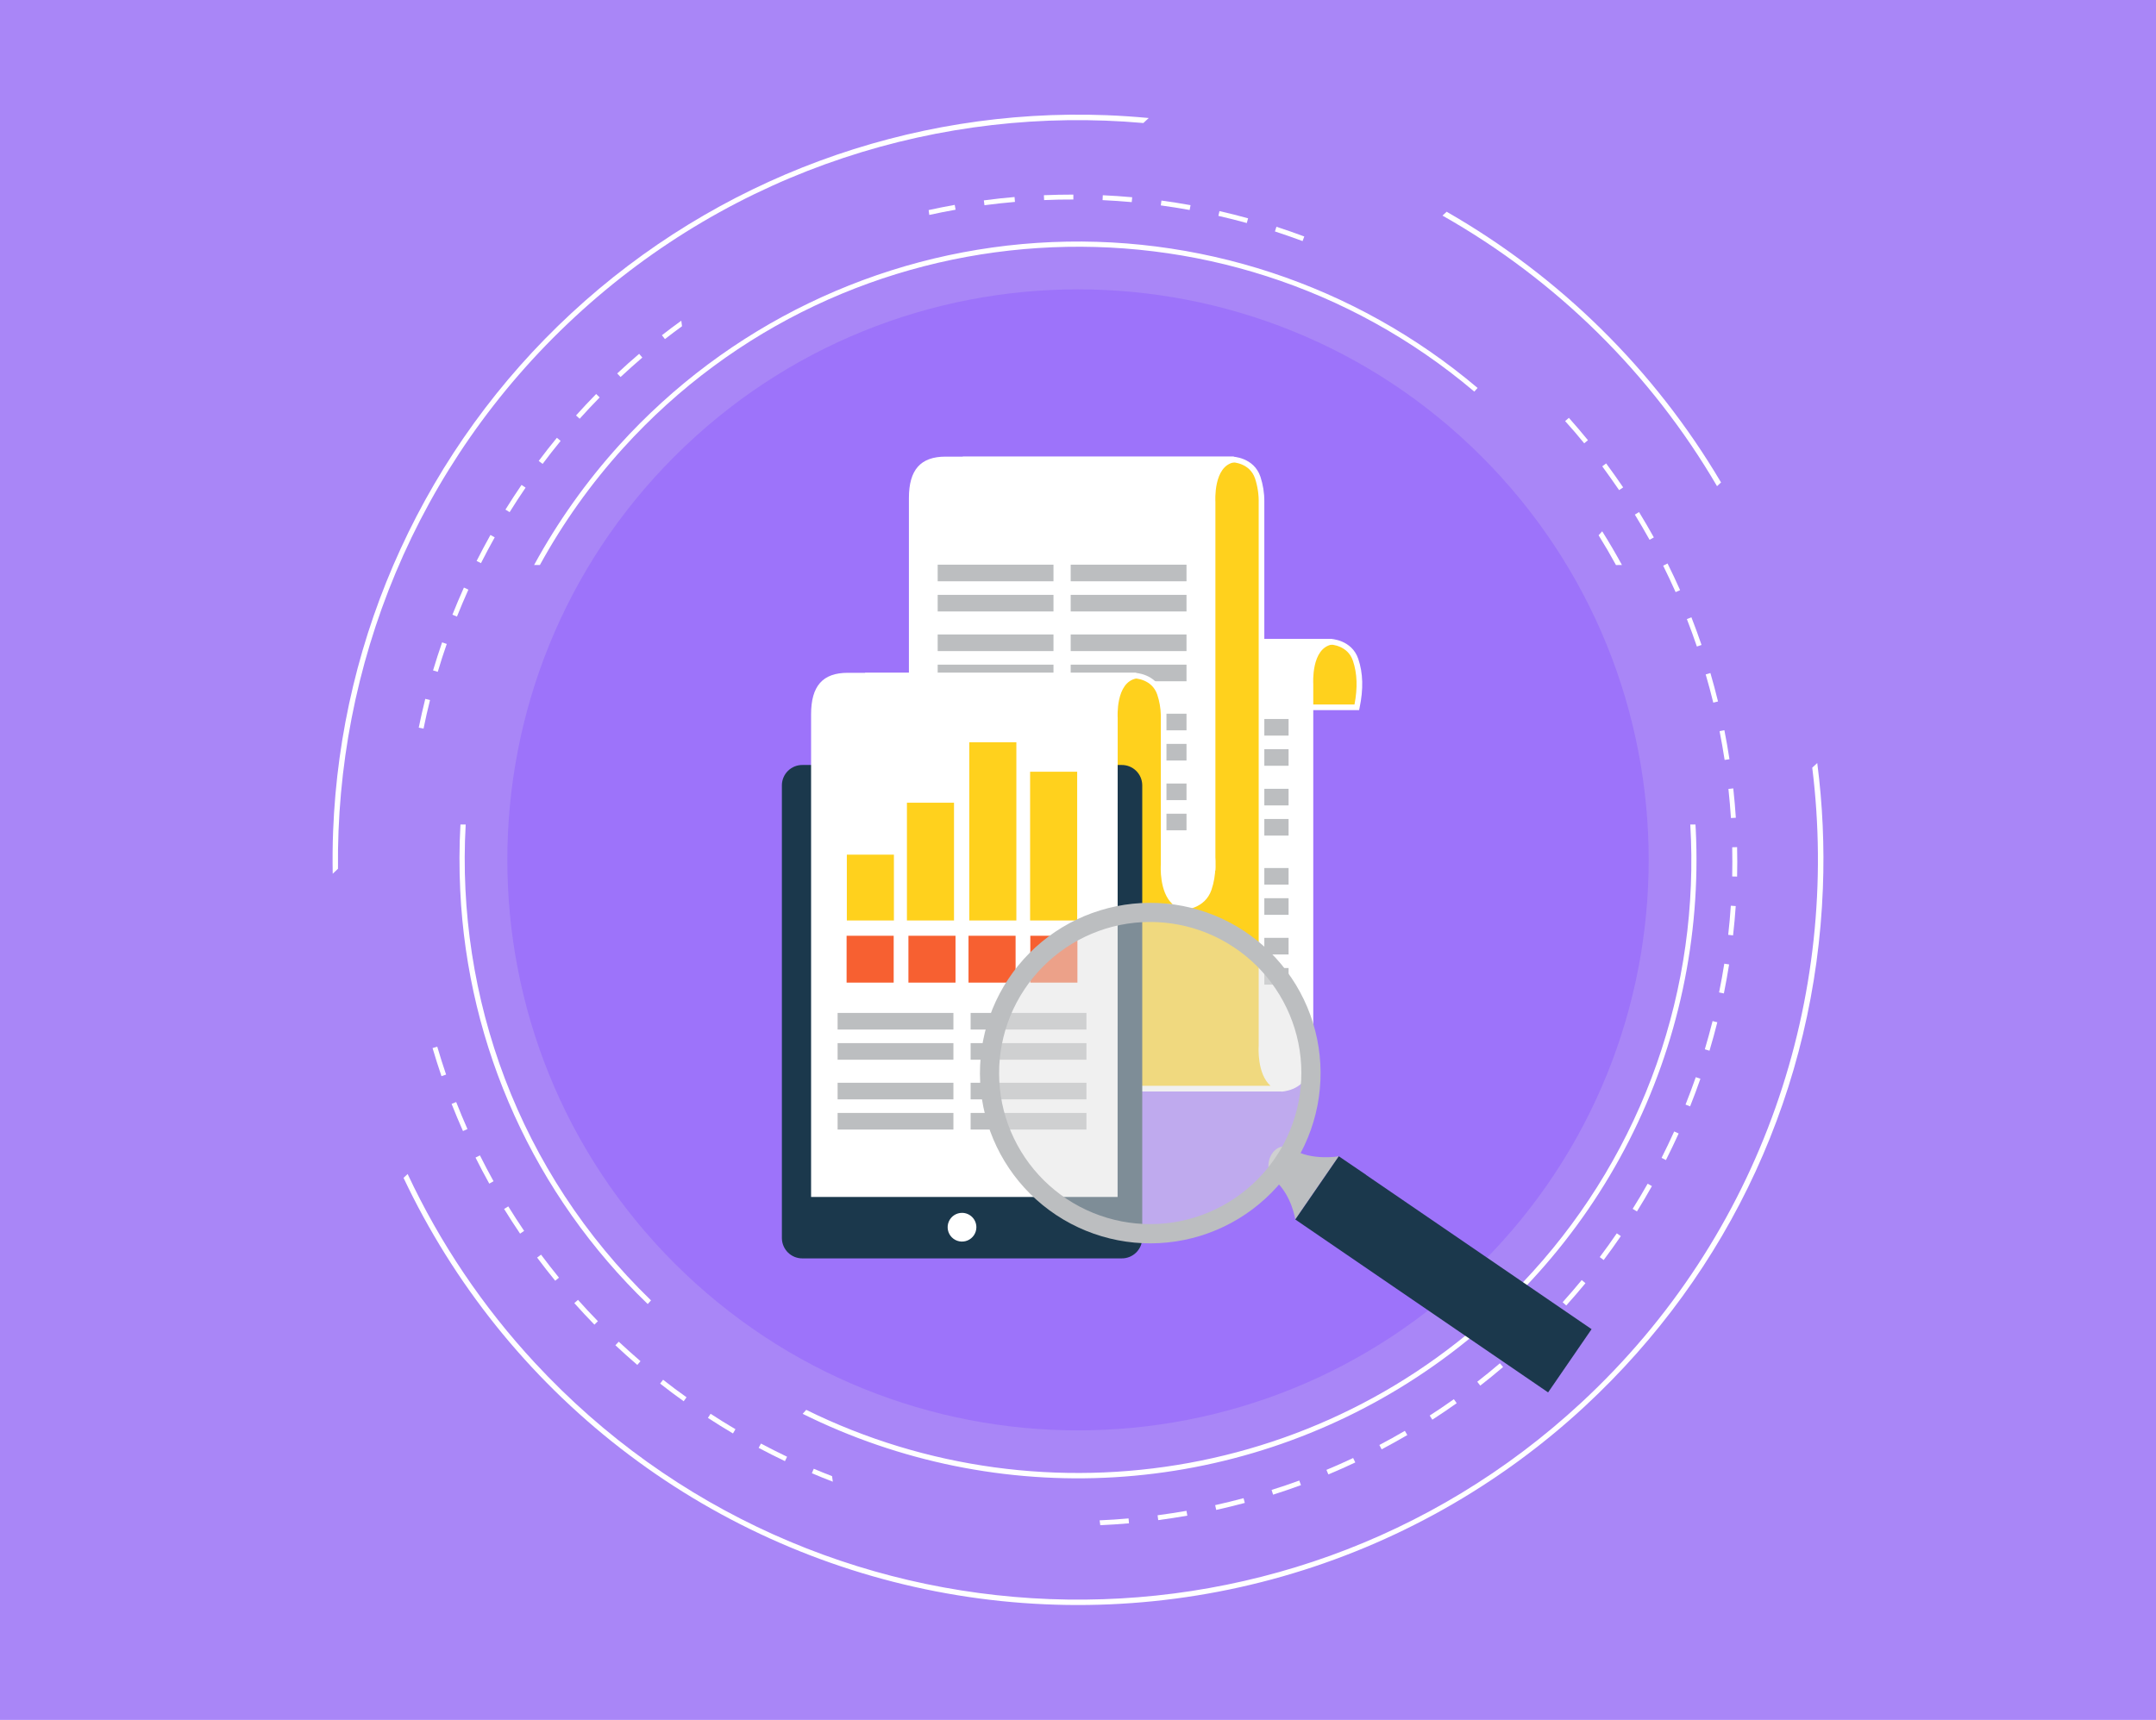 <svg width="1504" height="1200" viewBox="0 0 1504 1200" fill="none" xmlns="http://www.w3.org/2000/svg">
<rect width="1504" height="1200" fill="#A986F7"/>
<rect width="1504" height="1200" fill="#A986F7"/>
<g clip-path="url(#clip0_11_10677)">
<path d="M235.779 606.205C234.211 465.292 289.753 324.223 401.033 221.148C512.313 118.073 657.211 73.454 797.6 85.841L801.35 82.352C791.577 81.437 781.752 80.758 771.861 80.379C634.048 75.112 499.787 124.805 398.613 218.528C297.439 312.251 237.64 442.326 232.369 580.139C231.99 590.016 231.925 599.868 232.095 609.693L235.779 606.205Z" fill="white"/>
<path d="M1197.79 339.248L1200.57 336.635C1154.22 258.144 1088.26 193.052 1009.16 147.745L1006.26 150.437C1085.64 195.374 1151.72 260.515 1197.79 339.248Z" fill="white"/>
<path d="M1264.2 535.663C1284.01 695.064 1229.56 861.585 1102.94 978.875C894.038 1172.39 566.64 1159.87 373.125 950.967C336.892 911.905 306.945 867.453 284.357 819.2L281.509 821.891C316.413 895.789 368.236 960.425 432.777 1010.56C497.319 1060.7 572.763 1094.92 652.998 1110.47C733.233 1126.01 816.001 1122.43 894.595 1100.02C973.19 1077.61 1045.4 1037.01 1105.37 981.488C1207.29 887.102 1266.3 758.68 1271.62 619.871C1272.75 590.663 1271.44 561.413 1267.7 532.423L1264.2 535.663Z" fill="white"/>
<path d="M376.627 394.241C392.729 364.871 412.225 337.493 434.716 312.673C589.857 141.304 853.312 124.946 1028.46 273.254L1030.74 270.706C945.318 198.379 835.127 162.084 723.44 169.486C611.754 176.887 507.315 227.406 432.182 310.373C409.069 335.873 389.065 364.026 372.589 394.241H376.627Z" fill="white"/>
<path d="M324.861 575.331H321.202C320.35 590.657 320.302 606.017 321.058 621.348C326.171 730.721 372.971 833.984 451.845 909.928L454.145 907.393C361.693 817.894 318.093 695.665 324.861 575.331Z" fill="white"/>
<path d="M1131.45 394.241C1127.1 386.254 1122.5 378.414 1117.67 370.723L1115.16 373.493C1119.42 380.331 1123.46 387.26 1127.29 394.28L1131.45 394.241Z" fill="white"/>
<path d="M1182.74 575.331H1179.12C1182.5 632.034 1174.52 688.841 1155.66 742.421C1136.8 796.001 1107.42 845.274 1069.26 887.35C938.082 1032.21 729.555 1066.27 562.433 983.775L559.924 986.545C627.343 1020.01 702.343 1035.27 777.481 1030.8C852.618 1026.33 925.28 1002.29 988.255 961.06C1051.23 919.832 1102.33 862.851 1136.48 795.774C1170.63 728.696 1186.64 653.854 1182.93 578.675C1182.88 577.552 1182.8 576.441 1182.74 575.331Z" fill="white"/>
<path d="M926.663 1028.82C932.96 1026.21 939.271 1023.39 945.438 1020.48L943.935 1017.39C937.821 1020.28 931.549 1023.06 925.304 1025.66L926.663 1028.82Z" fill="white"/>
<path d="M377.424 875.487L374.693 877.525C378.756 882.986 383.016 888.435 387.314 893.687L389.927 891.531C385.694 886.305 381.474 880.909 377.424 875.487Z" fill="white"/>
<path d="M354.572 841.804L351.658 843.594C355.225 849.382 358.975 855.183 362.803 860.814L365.625 858.894C361.836 853.301 358.113 847.553 354.572 841.804Z" fill="white"/>
<path d="M305.027 730.367L301.748 731.334C303.668 737.867 305.759 744.4 307.967 750.932L311.194 749.822C309.012 743.42 306.935 736.874 305.027 730.367Z" fill="white"/>
<path d="M431.633 936.216L429.294 938.711C434.259 943.363 439.407 947.988 444.581 952.43L446.802 949.817C441.667 945.362 436.558 940.815 431.633 936.216Z" fill="white"/>
<path d="M334.79 806.213L331.72 807.742C334.764 813.83 337.992 819.958 341.31 825.916L344.289 824.256C341.01 818.338 337.809 812.262 334.79 806.213Z" fill="white"/>
<path d="M318.223 768.976L315.035 770.283C317.531 776.633 320.196 783.009 322.966 789.228L326.089 787.843C323.319 781.584 320.706 775.261 318.223 768.976Z" fill="white"/>
<path d="M888.093 1042.95C894.626 1040.88 901.159 1038.65 907.535 1036.31L906.359 1033.11C900.009 1035.44 893.515 1037.64 887.048 1039.64L888.093 1042.95Z" fill="white"/>
<path d="M807.517 1057.33L807.962 1060.72C814.73 1059.83 821.563 1058.78 828.265 1057.6L827.678 1054.24C821.014 1055.41 814.233 1056.42 807.517 1057.33Z" fill="white"/>
<path d="M847.681 1050.27L848.413 1053.6C855.076 1052.12 861.792 1050.47 868.364 1048.71L867.488 1045.41C860.956 1047.16 854.292 1048.79 847.681 1050.27Z" fill="white"/>
<path d="M462.559 962.765L460.508 965.457C465.865 969.664 471.391 973.819 476.931 977.778L478.917 975.008C473.377 971.075 467.89 966.946 462.559 962.765Z" fill="white"/>
<path d="M495.707 986.519L493.838 989.38C499.561 993.117 505.427 996.762 511.307 1000.24L513.045 997.285C507.217 993.848 501.377 990.229 495.707 986.519Z" fill="white"/>
<path d="M580.437 1030.04C576.151 1028.38 571.879 1026.66 567.659 1024.88L566.352 1028.01C571.173 1030.07 576.073 1032.01 580.973 1033.91L580.437 1030.04Z" fill="white"/>
<path d="M530.827 1007.29L529.22 1010.3C535.243 1013.51 541.423 1016.63 547.577 1019.56L549.053 1016.49C542.939 1013.56 536.811 1010.47 530.827 1007.29Z" fill="white"/>
<path d="M403.189 907.027L400.641 909.301C405.175 914.383 409.892 919.427 414.647 924.313L417.091 921.922C412.361 917.088 407.684 912.071 403.189 907.027Z" fill="white"/>
<path d="M391.09 307.655L388.477 305.486C384.139 310.713 379.88 316.2 375.79 321.648L378.534 323.7C382.558 318.291 386.792 312.895 391.09 307.655Z" fill="white"/>
<path d="M445.861 246.9C440.635 251.317 435.552 255.929 430.561 260.58L432.9 263.076C437.852 258.45 442.948 253.93 448.082 249.5L445.861 246.9Z" fill="white"/>
<path d="M415.876 274.926C411.107 279.786 406.39 284.816 401.83 289.899L404.365 292.185C408.899 287.142 413.589 282.138 418.319 277.317L415.876 274.926Z" fill="white"/>
<path d="M475.272 223.774C470.712 227.08 466.126 230.464 461.749 233.913L463.853 236.604C467.772 233.56 471.757 230.568 475.768 227.641L475.272 223.774Z" fill="white"/>
<path d="M666.605 146.334L666.004 142.963C659.954 144.035 653.853 145.263 647.816 146.583L648.261 149.98C654.336 148.647 660.49 147.406 666.605 146.334Z" fill="white"/>
<path d="M767.079 1060.87L767.55 1064.26C774.2 1063.96 780.942 1063.53 787.566 1062.95L787.279 1059.54C780.615 1060.14 773.782 1060.59 767.079 1060.87Z" fill="white"/>
<path d="M363.822 338.359C359.968 343.991 356.205 349.779 352.599 355.58L355.499 357.383C359.079 351.621 362.816 345.872 366.644 340.28L363.822 338.359Z" fill="white"/>
<path d="M342.133 373.284C338.802 379.215 335.601 385.33 332.478 391.432L335.522 392.96C338.579 386.911 341.807 380.849 345.112 374.956L342.133 373.284Z" fill="white"/>
<path d="M296.665 487.66C295.006 494.284 293.477 501.039 292.105 507.742L295.463 508.421C296.77 501.771 298.337 495.068 299.984 488.483L296.665 487.66Z" fill="white"/>
<path d="M323.619 409.985C320.823 416.218 318.119 422.594 315.597 428.93L318.772 430.237C321.281 423.939 323.998 417.616 326.742 411.436L323.619 409.985Z" fill="white"/>
<path d="M308.411 448.215C306.177 454.67 304.047 461.281 302.1 467.814L305.38 468.794C307.313 462.261 309.417 455.728 311.651 449.339L308.411 448.215Z" fill="white"/>
<path d="M1192.52 733.163C1194.48 726.63 1196.32 719.927 1197.98 713.316L1194.68 712.48C1193.03 719.013 1191.19 725.676 1189.26 732.183L1192.52 733.163Z" fill="white"/>
<path d="M1168.89 413.173L1172.01 411.788C1169.25 405.556 1166.31 399.311 1163.27 393.196L1160.21 394.711C1163.23 400.787 1166.14 407.058 1168.89 413.173Z" fill="white"/>
<path d="M1105.13 309.341L1107.74 307.172C1103.43 301.946 1098.96 296.641 1094.43 291.559L1091.81 293.832C1096.41 298.875 1100.85 304.088 1105.13 309.341Z" fill="white"/>
<path d="M963.821 1011.32C969.831 1008.15 975.868 1004.78 981.734 1001.36L980.01 998.421C974.182 1001.83 968.25 1005.15 962.227 1008.29L963.821 1011.32Z" fill="white"/>
<path d="M1129.47 342.005L1132.29 340.084C1128.47 334.453 1124.45 328.822 1120.43 323.36L1117.71 325.399C1121.63 330.821 1125.64 336.4 1129.47 342.005Z" fill="white"/>
<path d="M748.761 139.213V135.79C741.941 135.79 735.042 135.921 728.209 136.208L728.366 139.618C735.147 139.292 742.006 139.213 748.761 139.213Z" fill="white"/>
<path d="M686.752 143.212L687.745 143.081C694.487 142.206 701.307 141.461 708.023 140.886L707.735 137.476C700.954 138.064 694.095 138.782 687.301 139.697L686.321 139.828L686.752 143.212Z" fill="white"/>
<path d="M789.487 141.03L789.8 137.633C783.006 137.019 776.108 136.548 769.3 136.235L769.144 139.645C775.912 139.958 782.745 140.429 789.487 141.03Z" fill="white"/>
<path d="M908.658 168.219L909.86 165.018C903.445 162.614 896.899 160.34 890.432 158.237L889.373 161.49C895.749 163.568 902.23 165.841 908.658 168.219Z" fill="white"/>
<path d="M869.749 155.624L870.65 152.331C864.118 150.515 857.363 148.817 850.686 147.301L849.928 150.633C856.553 152.135 863.216 153.821 869.749 155.624Z" fill="white"/>
<path d="M829.886 146.53L830.513 143.159C823.784 141.944 816.964 140.86 810.209 139.945L809.752 143.329C816.454 144.244 823.222 145.315 829.886 146.53Z" fill="white"/>
<path d="M1150.72 376.668L1153.7 375.009C1150.4 369.051 1146.92 363.093 1143.37 357.305L1140.46 359.095C1143.98 364.844 1147.43 370.762 1150.72 376.668Z" fill="white"/>
<path d="M1092.61 910.947C1097.17 905.877 1101.68 900.638 1106 895.386L1103.39 893.204C1099.09 898.43 1094.62 903.656 1090.09 908.673L1092.61 910.947Z" fill="white"/>
<path d="M1118.7 879.237C1122.79 873.788 1126.83 868.17 1130.67 862.539L1127.86 860.605C1124.03 866.197 1120.02 871.776 1115.97 877.172L1118.7 879.237Z" fill="white"/>
<path d="M1141.91 845.332C1145.52 839.543 1149.04 833.572 1152.36 827.641L1149.38 825.968C1146.06 831.861 1142.56 837.727 1138.93 843.515L1141.91 845.332Z" fill="white"/>
<path d="M999.19 990.634C1004.9 986.937 1010.62 983.069 1016.18 979.123L1014.2 976.34C1008.68 980.26 1003.01 984.101 997.348 987.76L999.19 990.634Z" fill="white"/>
<path d="M1162.13 809.479C1165.21 803.391 1168.19 797.145 1171.02 790.926L1167.89 789.515C1165.11 795.695 1162.14 801.888 1159.09 807.938L1162.13 809.479Z" fill="white"/>
<path d="M1032.62 966.868C1037.98 962.7 1043.33 958.336 1048.53 953.893L1046.3 951.28C1041.16 955.683 1035.85 960.021 1030.52 964.163L1032.62 966.868Z" fill="white"/>
<path d="M1063.84 940.24C1068.83 935.589 1073.77 930.768 1078.54 925.868L1076.11 923.464C1071.38 928.285 1066.46 933.08 1061.51 937.692L1063.84 940.24Z" fill="white"/>
<path d="M1203.08 530.28L1206.45 529.771C1205.42 522.99 1204.23 516.196 1202.91 509.532L1199.55 510.199C1200.86 516.81 1202.05 523.565 1203.08 530.28Z" fill="white"/>
<path d="M1178.99 772.02C1181.52 765.684 1183.94 759.203 1186.18 752.749L1182.96 751.625C1180.72 758.027 1178.32 764.455 1175.81 770.753L1178.99 772.02Z" fill="white"/>
<path d="M1183.73 451.142L1186.97 450.044C1184.77 443.59 1182.4 437.096 1179.91 430.747L1176.74 431.988C1179.19 438.298 1181.56 444.727 1183.73 451.142Z" fill="white"/>
<path d="M1195.16 490.287L1198.47 489.477C1196.86 482.865 1195.07 476.189 1193.16 469.63L1189.87 470.597C1191.78 477.09 1193.55 483.715 1195.16 490.287Z" fill="white"/>
<path d="M1210.9 570.614C1210.46 563.833 1209.86 556.947 1209.11 550.14L1205.73 550.506C1206.46 557.274 1207.04 564.107 1207.49 570.823L1210.9 570.614Z" fill="white"/>
<path d="M1202.56 693.195C1203.86 686.506 1205.17 679.712 1206.21 672.97L1202.84 672.434C1201.79 679.124 1200.57 685.879 1199.21 692.503L1202.56 693.195Z" fill="white"/>
<path d="M1208.97 652.692C1209.74 645.924 1210.36 639.039 1210.83 632.231L1207.4 631.996C1206.95 638.751 1206.35 645.584 1205.57 652.313L1208.97 652.692Z" fill="white"/>
<path d="M1211.78 611.666C1211.94 604.846 1211.95 597.934 1211.78 591.127L1208.37 591.205C1208.51 597.96 1208.5 604.82 1208.37 611.588L1211.78 611.666Z" fill="white"/>
<path d="M1033.5 881.502C1188.97 726.036 1188.97 473.976 1033.5 318.509C878.037 163.043 625.976 163.043 470.51 318.509C315.044 473.976 315.044 726.036 470.51 881.502C625.976 1036.97 878.037 1036.97 1033.5 881.502Z" fill="#9D73FA"/>
<path d="M946.548 493.54C948.861 482.525 949.358 471.158 945.712 460.392C941.518 447.993 928.1 447.745 928.1 447.745H741.941V493.54H946.548Z" fill="#FFD11D"/>
<path d="M948.09 495.513H739.968V445.772H928.035C928.217 445.772 942.929 446.203 947.515 459.765C950.873 469.682 951.174 480.866 948.417 493.945L948.09 495.513ZM743.914 491.593H944.876C947.123 479.912 946.771 469.904 943.779 461.059C940.094 450.175 928.479 449.77 927.995 449.757H743.914V491.593Z" fill="white"/>
<path d="M929.028 447.745H727.817C709.983 447.745 704.221 457.897 704.221 474.686V732.627H707.735V759.647H893.894C893.894 759.647 907.312 759.399 911.506 746.999C913.063 742.359 913.943 737.519 914.12 732.627H914.211V477.417C914.211 477.417 912.264 450.606 929.028 447.745Z" fill="white"/>
<path d="M893.907 761.62H705.762V734.6H702.248V474.686C702.248 454.957 710.374 445.772 727.817 445.772H929.028L929.354 449.692C914.538 452.226 916.106 477.025 916.119 477.273V734.666H915.923C915.619 739.115 914.741 743.507 913.31 747.731C908.724 761.293 894.012 761.711 893.868 761.725L893.907 761.62ZM709.773 757.7H893.868C894.56 757.7 905.993 757.204 909.638 746.412C911.115 741.941 911.942 737.281 912.094 732.575L912.186 730.445V477.417C912.121 476.568 910.958 458.197 920.43 449.718H727.882C712.726 449.718 706.259 457.191 706.259 474.686V730.641H709.773V757.7Z" fill="white"/>
<path d="M803.127 504.659H728.274V510.329H803.127V504.659Z" fill="#BCBEC0"/>
<path d="M806.106 501.706H725.322V513.295H806.106V501.706Z" fill="#BCBEC0"/>
<path d="M895.919 504.659H821.066V510.329H895.919V504.659Z" fill="#BCBEC0"/>
<path d="M898.898 501.706H818.114V513.295H898.898V501.706Z" fill="#BCBEC0"/>
<path d="M803.127 525.72H728.274V531.391H803.127V525.72Z" fill="#BCBEC0"/>
<path d="M806.106 522.754H725.322V534.344H806.106V522.754Z" fill="#BCBEC0"/>
<path d="M895.919 525.72H821.066V531.391H895.919V525.72Z" fill="#BCBEC0"/>
<path d="M898.898 522.754H818.114V534.344H898.898V522.754Z" fill="#BCBEC0"/>
<path d="M803.127 553.38H728.274V559.051H803.127V553.38Z" fill="#BCBEC0"/>
<path d="M806.106 550.415H725.322V562.004H806.106V550.415Z" fill="#BCBEC0"/>
<path d="M895.919 553.38H821.066V559.051H895.919V553.38Z" fill="#BCBEC0"/>
<path d="M898.898 550.415H818.114V562.004H898.898V550.415Z" fill="#BCBEC0"/>
<path d="M803.127 574.442H728.274V580.112H803.127V574.442Z" fill="#BCBEC0"/>
<path d="M806.106 571.476H725.322V583.065H806.106V571.476Z" fill="#BCBEC0"/>
<path d="M895.919 574.442H821.066V580.112H895.919V574.442Z" fill="#BCBEC0"/>
<path d="M898.898 571.476H818.114V583.065H898.898V571.476Z" fill="#BCBEC0"/>
<path d="M803.127 608.661H728.274V614.332H803.127V608.661Z" fill="#BCBEC0"/>
<path d="M806.106 605.695H725.322V617.284H806.106V605.695Z" fill="#BCBEC0"/>
<path d="M895.919 608.661H821.066V614.332H895.919V608.661Z" fill="#BCBEC0"/>
<path d="M898.898 605.695H818.114V617.284H898.898V605.695Z" fill="#BCBEC0"/>
<path d="M803.127 629.723H728.274V635.393H803.127V629.723Z" fill="#BCBEC0"/>
<path d="M806.106 626.757H725.322V638.346H806.106V626.757Z" fill="#BCBEC0"/>
<path d="M895.919 629.723H821.066V635.393H895.919V629.723Z" fill="#BCBEC0"/>
<path d="M898.898 626.757H818.114V638.346H898.898V626.757Z" fill="#BCBEC0"/>
<path d="M803.127 657.383H728.274V663.053H803.127V657.383Z" fill="#BCBEC0"/>
<path d="M806.106 654.417H725.322V666.006H806.106V654.417Z" fill="#BCBEC0"/>
<path d="M895.919 657.383H821.066V663.053H895.919V657.383Z" fill="#BCBEC0"/>
<path d="M898.898 654.417H818.114V666.006H898.898V654.417Z" fill="#BCBEC0"/>
<path d="M803.127 678.444H728.274V684.115H803.127V678.444Z" fill="#BCBEC0"/>
<path d="M806.106 675.479H725.322V687.068H806.106V675.479Z" fill="#BCBEC0"/>
<path d="M895.919 678.444H821.066V684.115H895.919V678.444Z" fill="#BCBEC0"/>
<path d="M898.898 675.479H818.114V687.068H898.898V675.479Z" fill="#BCBEC0"/>
<path d="M880.018 729.975V351.19C880.18 345.105 879.296 339.037 877.405 333.251C873.211 320.852 859.78 320.604 859.78 320.604H673.673V351.19H670.146V732.706C670.146 749.495 675.907 759.647 693.742 759.647H894.952C878.124 756.786 880.018 729.975 880.018 729.975Z" fill="#FFD11D"/>
<path d="M894.887 761.62H693.677C676.234 761.62 668.107 752.474 668.107 732.706V349.217H671.635V318.63H859.754C859.95 318.63 874.661 319.062 879.248 332.624C881.083 338.178 882.006 343.994 881.978 349.844V729.975C881.978 730.367 880.41 755.179 895.201 757.7L894.887 761.62ZM672.171 353.163V732.706C672.171 750.201 678.638 757.661 693.794 757.661H886.303C876.83 749.195 877.98 730.785 878.046 729.831V353.163V351.151C878.196 345.295 877.338 339.456 875.511 333.891C871.826 323.007 860.211 322.602 859.714 322.589H675.646V353.176L672.171 353.163Z" fill="white"/>
<path d="M845.943 605.486V350.276C845.943 350.276 844.062 323.465 860.812 320.604H659.615C641.78 320.604 636.018 330.756 636.018 347.545V605.486H845.943Z" fill="white"/>
<path d="M847.851 607.459H634.045V347.545C634.045 327.816 642.159 318.63 659.615 318.63H860.747L861.086 322.55C846.257 325.085 847.838 349.883 847.851 350.132V607.459ZM637.991 603.539H843.905V350.275C843.84 349.426 842.69 331.056 852.163 322.576H659.615C644.459 322.576 637.991 330.05 637.991 347.545V603.539Z" fill="white"/>
<path d="M844.088 587.116C846.401 598.13 846.884 609.484 843.252 620.25C839.058 632.649 825.639 632.898 825.639 632.898H639.507V587.168L844.088 587.116Z" fill="white"/>
<path d="M825.652 634.87H637.508V585.143H845.682L846.022 586.71C848.765 599.776 848.478 610.96 845.12 620.89C840.534 634.439 825.822 634.87 825.665 634.87H825.652ZM641.519 630.951H825.613C826.293 630.951 837.725 630.441 841.383 619.649C844.362 610.803 844.728 600.795 842.468 589.115H641.519V630.951Z" fill="white"/>
<path d="M731.933 396.972H657.08V402.642H731.933V396.972Z" fill="#BCBEC0"/>
<path d="M734.899 394.019H654.114V405.608H734.899V394.019Z" fill="#BCBEC0"/>
<path d="M824.738 396.972H749.872V402.642H824.738V396.972Z" fill="#BCBEC0"/>
<path d="M827.691 394.019H746.906V405.608H827.691V394.019Z" fill="#BCBEC0"/>
<path d="M731.933 418.034H657.08V423.704H731.933V418.034Z" fill="#BCBEC0"/>
<path d="M734.899 415.081H654.114V426.67H734.899V415.081Z" fill="#BCBEC0"/>
<path d="M824.738 418.034H749.872V423.704H824.738V418.034Z" fill="#BCBEC0"/>
<path d="M827.691 415.081H746.906V426.67H827.691V415.081Z" fill="#BCBEC0"/>
<path d="M731.933 445.693H657.08V451.364H731.933V445.693Z" fill="#BCBEC0"/>
<path d="M734.899 442.728H654.114V454.317H734.899V442.728Z" fill="#BCBEC0"/>
<path d="M824.738 445.693H749.872V451.364H824.738V445.693Z" fill="#BCBEC0"/>
<path d="M827.691 442.728H746.906V454.317H827.691V442.728Z" fill="#BCBEC0"/>
<path d="M731.933 466.755H657.08V472.426H731.933V466.755Z" fill="#BCBEC0"/>
<path d="M734.899 463.79H654.114V475.379H734.899V463.79Z" fill="#BCBEC0"/>
<path d="M824.738 466.755H749.872V472.426H824.738V466.755Z" fill="#BCBEC0"/>
<path d="M827.691 463.79H746.906V475.379H827.691V463.79Z" fill="#BCBEC0"/>
<path d="M731.933 500.974H657.08V506.645H731.933V500.974Z" fill="#BCBEC0"/>
<path d="M734.899 498.021H654.114V509.611H734.899V498.021Z" fill="#BCBEC0"/>
<path d="M824.738 500.974H749.872V506.645H824.738V500.974Z" fill="#BCBEC0"/>
<path d="M827.691 498.021H746.906V509.611H827.691V498.021Z" fill="#BCBEC0"/>
<path d="M731.933 522.036H657.08V527.706H731.933V522.036Z" fill="#BCBEC0"/>
<path d="M734.899 519.083H654.114V530.672H734.899V519.083Z" fill="#BCBEC0"/>
<path d="M824.738 522.036H749.872V527.706H824.738V522.036Z" fill="#BCBEC0"/>
<path d="M827.691 519.083H746.906V530.672H827.691V519.083Z" fill="#BCBEC0"/>
<path d="M731.933 549.696H657.08V555.366H731.933V549.696Z" fill="#BCBEC0"/>
<path d="M734.899 546.73H654.114V558.319H734.899V546.73Z" fill="#BCBEC0"/>
<path d="M824.738 549.696H749.872V555.366H824.738V549.696Z" fill="#BCBEC0"/>
<path d="M827.691 546.73H746.906V558.319H827.691V546.73Z" fill="#BCBEC0"/>
<path d="M731.933 570.757H657.08V576.428H731.933V570.757Z" fill="#BCBEC0"/>
<path d="M734.899 567.792H654.114V579.381H734.899V567.792Z" fill="#BCBEC0"/>
<path d="M824.738 570.757H749.872V576.428H824.738V570.757Z" fill="#BCBEC0"/>
<path d="M827.691 567.792H746.906V579.381H827.691V567.792Z" fill="#BCBEC0"/>
<path d="M811.751 603.239V502.254C811.751 501.366 811.751 500.491 811.751 499.641V499.145C811.627 494.039 810.746 488.98 809.137 484.132C804.956 471.733 791.525 471.485 791.525 471.485H605.432V499.145H601.891V605.995C601.891 622.785 607.653 632.937 625.487 632.937H826.619C809.869 630.036 811.751 603.239 811.751 603.239Z" fill="#FFD11D"/>
<path d="M826.619 634.87H625.487C608.032 634.87 599.918 625.724 599.918 605.956V497.133H603.459V469.473H791.525C791.708 469.473 806.433 469.904 811.006 483.466C812.486 487.884 813.365 492.48 813.619 497.133H813.71V499.602C813.71 500.464 813.71 501.379 813.71 502.294V603.238C813.71 603.617 812.156 628.429 826.933 630.951L826.619 634.87ZM603.864 501.131V606.008C603.864 623.503 610.331 630.977 625.487 630.977H818.035C808.563 622.497 809.712 604.101 809.791 603.147V502.254C809.791 501.366 809.791 500.517 809.791 499.641V499.145C809.684 494.23 808.843 489.359 807.295 484.694C803.611 473.81 792.008 473.405 791.512 473.392H607.417V501.131H603.864Z" fill="white"/>
<path fill-rule="evenodd" clip-rule="evenodd" d="M782.444 533.795H559.806C556.037 533.756 552.407 535.215 549.712 537.851C547.018 540.487 545.479 544.084 545.434 547.853V864.041C545.482 867.808 547.023 871.402 549.717 874.035C552.411 876.668 556.039 878.125 559.806 878.087H782.444C786.212 878.129 789.843 876.673 792.538 874.039C795.233 871.405 796.772 867.809 796.817 864.041V547.853C796.796 545.987 796.408 544.142 795.675 542.425C794.941 540.708 793.877 539.153 792.542 537.847C791.208 536.542 789.629 535.512 787.896 534.817C786.164 534.121 784.311 533.774 782.444 533.795Z" fill="#1B384C"/>
<path d="M777.649 833.246V501.131C777.649 501.131 775.768 474.32 792.518 471.459H591.373C573.538 471.459 567.776 481.611 567.776 498.4V833.246H777.649Z" fill="white"/>
<path d="M779.622 835.218H565.803V498.387C565.803 478.658 573.93 469.473 591.373 469.473H792.583L792.91 473.392C778.094 475.927 779.661 500.726 779.688 500.974L779.622 835.218ZM569.749 831.299H775.676V501.131C775.611 500.294 774.461 481.911 783.934 473.432H591.373C576.217 473.432 569.749 480.905 569.749 498.4V831.299Z" fill="white"/>
<path d="M662.11 709.775H587.257V715.446H662.11V709.775Z" fill="#BCBEC0"/>
<path d="M665.089 706.81H584.304V718.399H665.089V706.81Z" fill="#BCBEC0"/>
<path d="M754.915 709.775H680.049V715.446H754.915V709.775Z" fill="#BCBEC0"/>
<path d="M757.881 706.81H677.096V718.399H757.881V706.81Z" fill="#BCBEC0"/>
<path d="M662.11 730.837H587.257V736.508H662.11V730.837Z" fill="#BCBEC0"/>
<path d="M665.089 727.872H584.304V739.461H665.089V727.872Z" fill="#BCBEC0"/>
<path d="M754.915 730.837H680.049V736.508H754.915V730.837Z" fill="#BCBEC0"/>
<path d="M757.881 727.872H677.096V739.461H757.881V727.872Z" fill="#BCBEC0"/>
<path d="M662.11 758.497H587.257V764.168H662.11V758.497Z" fill="#BCBEC0"/>
<path d="M665.089 755.531H584.304V767.12H665.089V755.531Z" fill="#BCBEC0"/>
<path d="M754.915 758.497H680.049V764.168H754.915V758.497Z" fill="#BCBEC0"/>
<path d="M757.881 755.531H677.096V767.12H757.881V755.531Z" fill="#BCBEC0"/>
<path d="M662.11 779.559H587.257V785.23H662.11V779.559Z" fill="#BCBEC0"/>
<path d="M665.089 776.593H584.304V788.183H665.089V776.593Z" fill="#BCBEC0"/>
<path d="M754.915 779.559H680.049V785.23H754.915V779.559Z" fill="#BCBEC0"/>
<path d="M757.881 776.593H677.096V788.183H757.881V776.593Z" fill="#BCBEC0"/>
<path fill-rule="evenodd" clip-rule="evenodd" d="M681.108 856.333C681.108 858.315 680.52 860.252 679.419 861.9C678.317 863.548 676.752 864.833 674.921 865.591C673.09 866.35 671.075 866.548 669.131 866.162C667.187 865.775 665.402 864.82 664 863.419C662.599 862.017 661.644 860.232 661.257 858.288C660.871 856.344 661.069 854.329 661.828 852.498C662.586 850.667 663.871 849.102 665.519 848C667.167 846.899 669.104 846.312 671.086 846.312C673.744 846.312 676.293 847.367 678.172 849.247C680.052 851.126 681.108 853.675 681.108 856.333Z" fill="white"/>
<path d="M623.58 596.366H590.746V642.292H623.58V596.366Z" fill="#FFD11D"/>
<path d="M665.507 560.122H632.66V642.292H665.507V560.122Z" fill="#FFD11D"/>
<path d="M709.003 517.933H676.156V642.292H709.003V517.933Z" fill="#FFD11D"/>
<path d="M751.427 538.499H718.593V642.292H751.427V538.499Z" fill="#FFD11D"/>
<path d="M751.597 652.966H718.737V685.656H751.597V652.966Z" fill="#F76031"/>
<path d="M708.467 652.966H675.62V685.656H708.467V652.966Z" fill="#F76031"/>
<path d="M666.552 652.966H633.705V685.656H666.552V652.966Z" fill="#F76031"/>
<path d="M623.423 652.966H590.576V685.656H623.423V652.966Z" fill="#F76031"/>
<path d="M903.589 850.949C903.589 850.949 901.185 834.343 889.635 823.917C878.085 813.49 889.517 793.657 901.969 801.888C914.42 810.119 933.927 806.866 933.927 806.866L903.589 850.949Z" fill="#BCBEC0"/>
<path opacity="0.5" d="M912.264 726.395C916.694 748.123 914.582 770.677 906.193 791.204C897.805 811.732 883.517 829.311 865.138 841.718C846.759 854.125 825.113 860.803 802.938 860.908C780.763 861.013 759.055 854.539 740.559 842.306C722.063 830.073 707.611 812.63 699.029 792.183C690.447 771.736 688.121 749.203 692.346 727.434C696.571 705.665 707.156 685.637 722.763 669.884C738.37 654.131 758.298 643.361 780.027 638.934C809.161 632.999 839.459 638.879 864.258 655.28C889.056 671.682 906.325 697.262 912.264 726.395Z" fill="#E2E2E2"/>
<path d="M685.994 772.517C679.704 741.642 685.935 709.533 703.317 683.252C720.699 656.971 747.808 638.67 778.682 632.375C793.969 629.259 809.721 629.184 825.038 632.156C840.354 635.127 854.936 641.086 867.949 649.693C880.963 658.3 892.153 669.386 900.882 682.318C909.611 695.25 915.708 709.774 918.823 725.062C921.94 740.35 922.014 756.102 919.042 771.418C916.071 786.735 910.112 801.316 901.505 814.33C892.898 827.343 881.812 838.534 868.88 847.263C855.948 855.992 841.424 862.088 826.136 865.204C795.261 871.494 763.152 865.263 736.871 847.881C710.59 830.499 692.29 803.39 685.994 772.517ZM699.06 769.838C704.675 797.215 720.92 821.247 744.231 836.664C767.541 852.08 796.014 857.621 823.405 852.073C850.796 846.478 874.847 830.244 890.28 806.933C905.712 783.623 911.265 755.141 905.718 727.741C900.121 700.349 883.883 676.298 860.571 660.865C837.258 645.433 808.775 639.881 781.373 645.427C753.982 651.025 729.93 667.262 714.498 690.575C699.065 713.888 693.513 742.371 699.06 769.773V769.838Z" fill="#BCBEC0"/>
<path d="M952.977 819.867L952.99 819.788L933.927 806.827L903.589 850.95L939.166 875.291L1079.94 971.598L1110.27 927.475L952.977 819.867Z" fill="#1B384C"/>
</g>
<defs>
<clipPath id="clip0_11_10677">
<rect width="1040.01" height="1040.04" fill="white" transform="translate(231.99 79.987)"/>
</clipPath>
</defs>
</svg>

